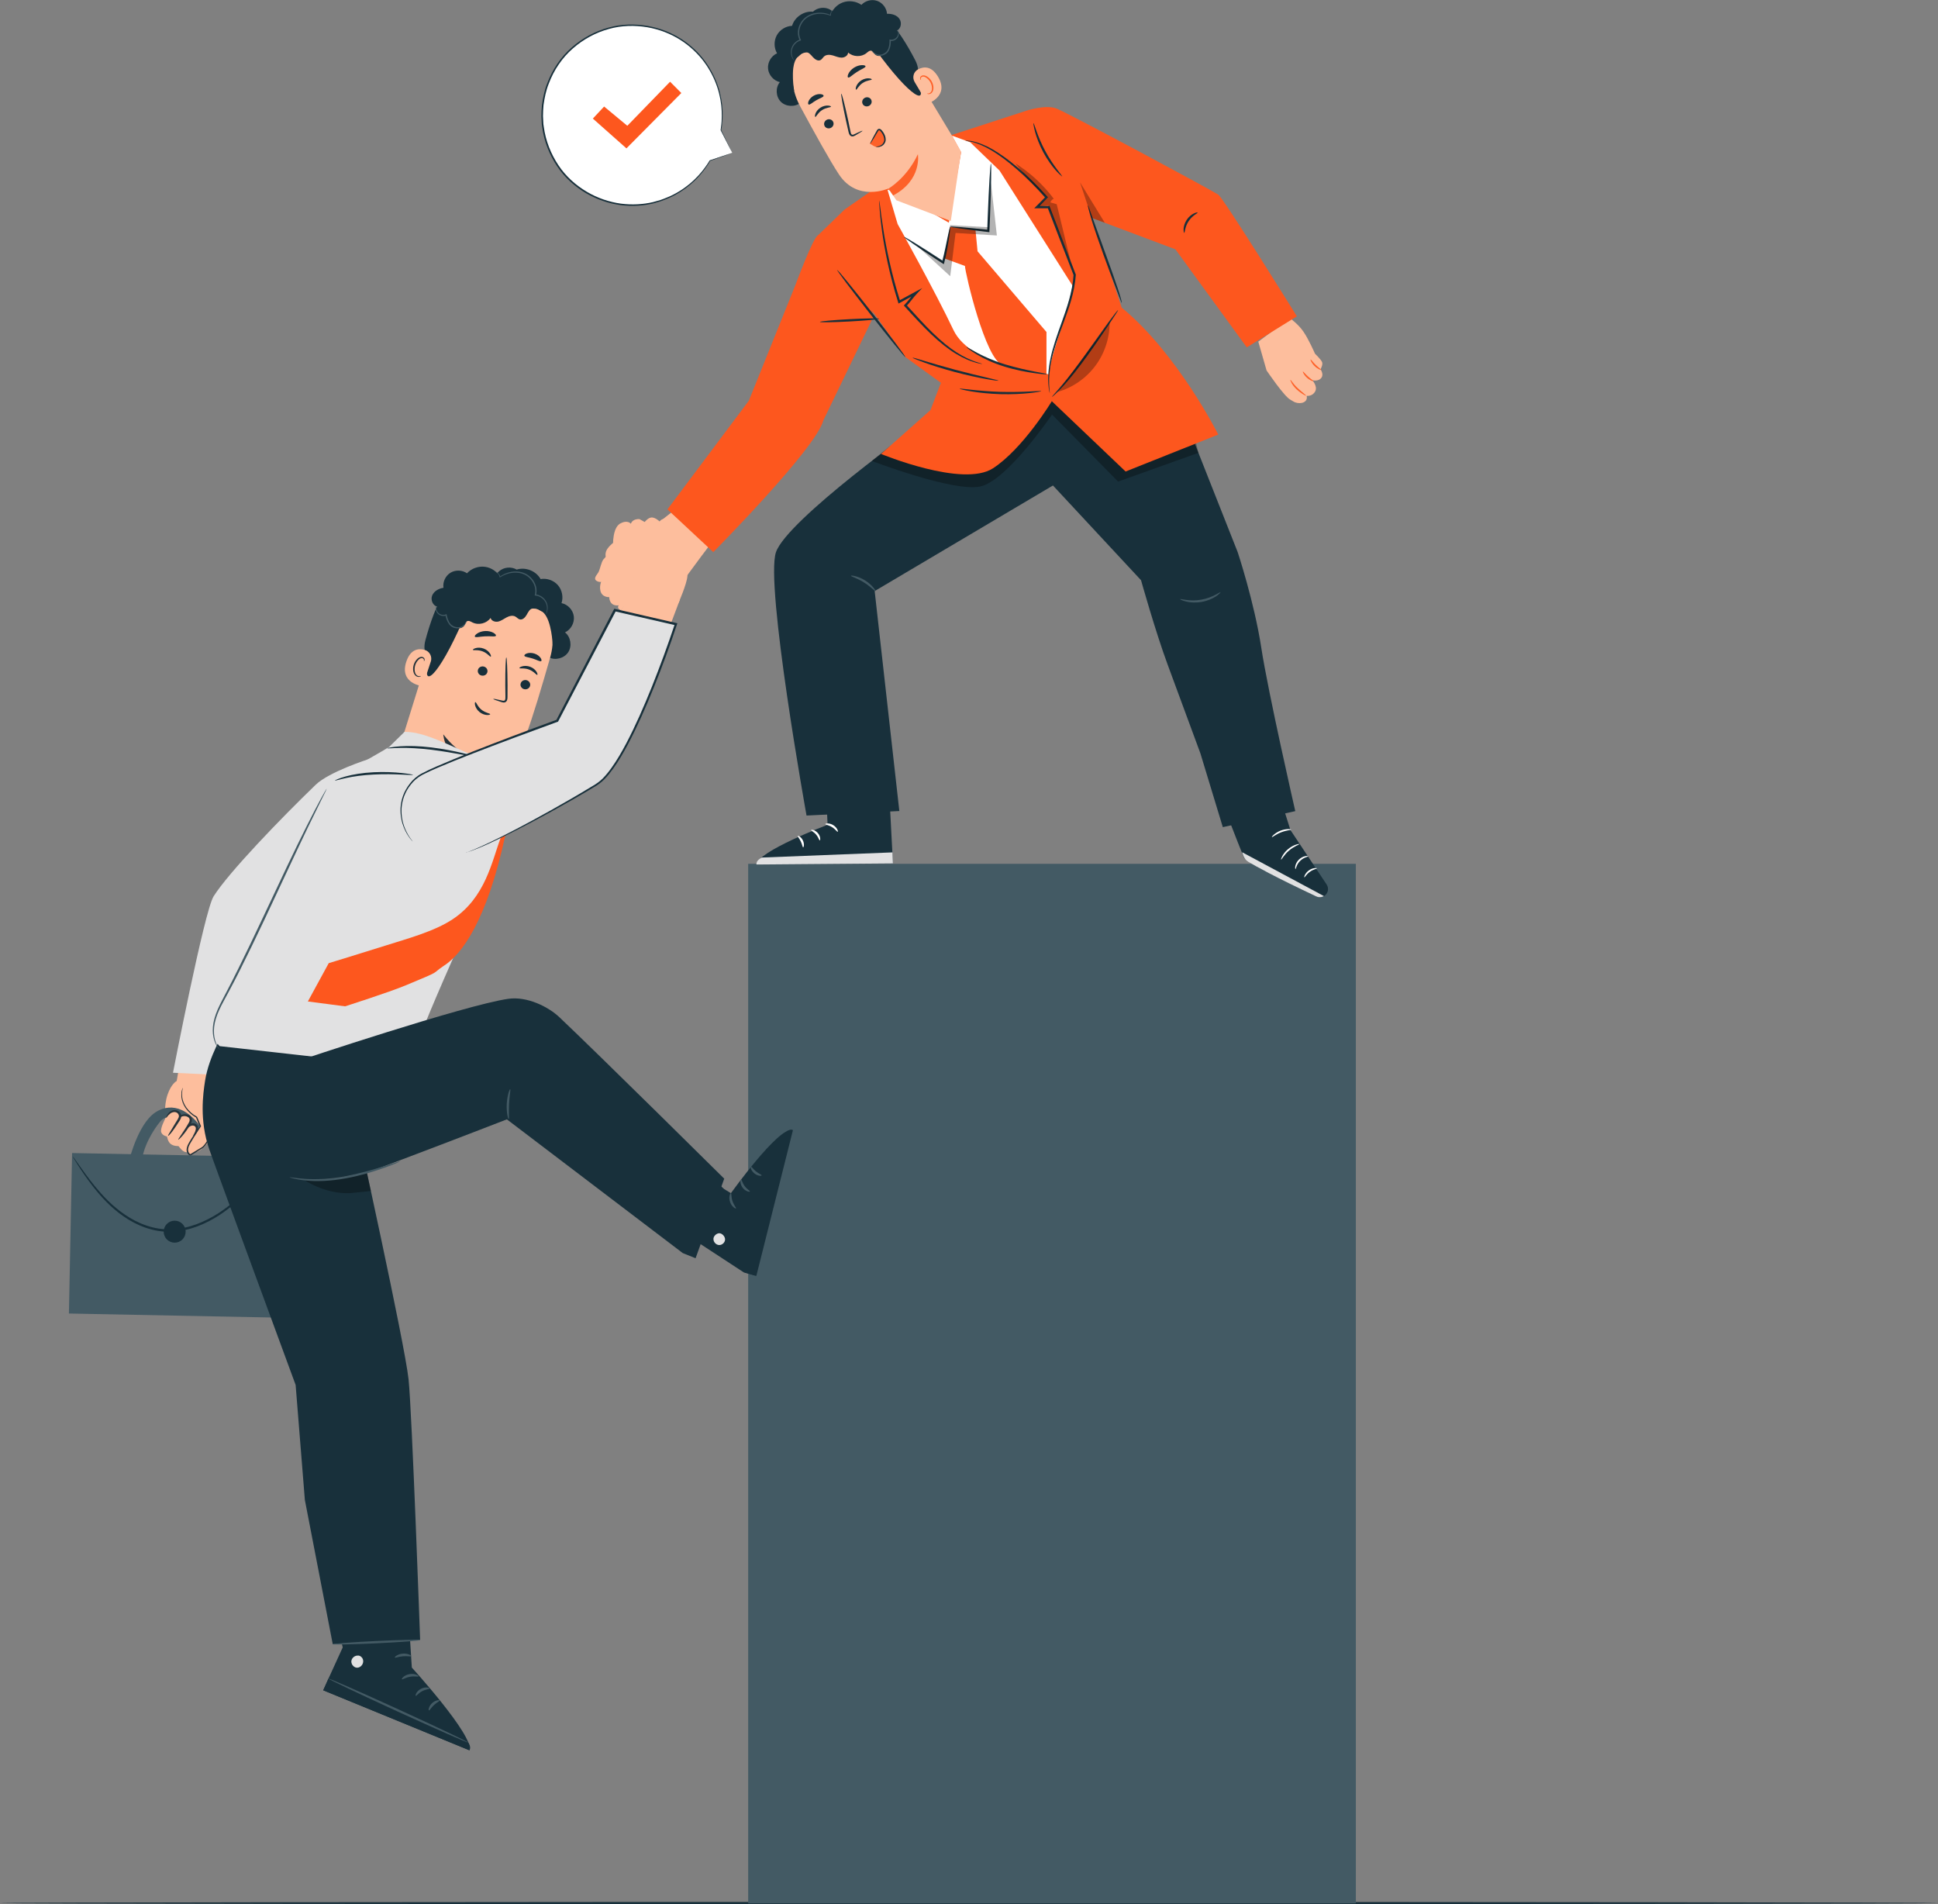 <?xml version="1.0" encoding="UTF-8"?>
<svg id="Ebene_1" data-name="Ebene 1" xmlns="http://www.w3.org/2000/svg" viewBox="0 0 439.15 431.47">
  <rect x="0" y="0" width="439.15" height="431.47" fill="#808080" stroke="none"/>
  <path d="M439.15,431.21c0,.14-98.31.26-219.56.26s-219.59-.12-219.59-.26,98.29-.26,219.59-.26,219.56.12,219.56.26Z" fill="#18303b"/>
  <g>
    <g>
      <path d="M165.93,34.62l-5.06,1.75c-2.04,3.5-5.15,6.44-9.17,8.27-9.47,4.33-20.9.66-26.1-8.35-6.02-10.42-1.8-23.77,9.23-28.8,9.36-4.27,20.64-.75,25.92,8.08,2.62,4.38,3.41,9.31,2.62,13.92h0s2.56,5.13,2.56,5.13Z" fill="#fff"/>
      <path d="M165.93,34.62s-.07-.12-.19-.34c-.12-.24-.29-.56-.51-.99-.45-.87-1.09-2.14-1.93-3.78h.13s0,0,0,0c-.02.04-.06.05-.1.04-.03-.01-.05-.05-.04-.08.4-2.48.51-5.93-.77-9.74-.63-1.9-1.61-3.85-2.98-5.71-1.38-1.85-3.18-3.58-5.36-4.97-2.18-1.38-4.75-2.41-7.53-2.88-2.78-.47-5.78-.43-8.7.4-2.92.8-5.74,2.3-8.14,4.41-2.42,2.1-4.31,4.89-5.47,8-.63,1.56-.95,3.22-1.18,4.85-.06.82-.13,1.64-.12,2.46l.06,1.22.03.61.09.6c.42,3.2,1.63,6.2,3.33,8.74,1.69,2.55,3.98,4.55,6.43,6,2.45,1.45,5.1,2.32,7.68,2.68,2.58.34,5.09.18,7.35-.35.56-.16,1.11-.32,1.65-.47.54-.17,1.04-.4,1.54-.59,1.01-.4,1.93-.9,2.78-1.42,3.43-2.11,5.55-4.82,6.83-6.95,0-.02.02-.03.04-.03,1.62-.54,2.88-.96,3.75-1.25.42-.14.75-.25.99-.32.22-.07.35-.11.35-.11,0,0-.1.04-.31.12-.23.08-.55.2-.96.35-.88.31-2.14.77-3.77,1.35l.04-.03c-1.25,2.17-3.37,4.92-6.83,7.08-.86.53-1.79,1.05-2.81,1.46-.51.2-1.02.43-1.56.61-.55.16-1.1.32-1.67.49-2.29.55-4.83.73-7.45.39-2.62-.35-5.31-1.23-7.81-2.69-2.49-1.47-4.82-3.49-6.55-6.09-1.73-2.58-2.97-5.63-3.4-8.89l-.09-.61-.03-.62c-.02-.41-.04-.83-.06-1.24,0-.83.06-1.67.12-2.5.24-1.66.56-3.34,1.2-4.94,1.19-3.17,3.11-6.01,5.58-8.15,2.44-2.15,5.32-3.67,8.29-4.48,2.97-.84,6.03-.87,8.85-.39,2.83.49,5.43,1.54,7.64,2.95,2.21,1.42,4.03,3.18,5.41,5.07,1.37,1.9,2.36,3.88,2.98,5.8,1.26,3.86,1.12,7.35.69,9.84l-.14-.04s0-.01,0-.01c.02-.04.06-.05.1-.04.02,0,.03.02.04.04.81,1.67,1.44,2.97,1.87,3.86.2.42.36.75.47.99.1.22.15.33.15.33Z" fill="#18303b"/>
    </g>
    <polygon points="134.34 26.87 136.89 24.14 142.15 28.5 151.84 18.52 154.39 21.08 141.95 33.62 134.34 26.87" fill="#fd571e"/>
  </g>
  <rect x="169.54" y="195.73" width="137.69" height="235.55" fill="#435a64"/>
  <g>
    <path d="M154.9,131.63c-.07-.25,8.02-10.9,8.02-10.9l-7.14-7.47-8.03,6.3,7.14,12.06Z" fill="#fdbe9d"/>
    <g>
      <path d="M285.13,77.41l1.87,6.52s4.01,5.94,5.42,6.65c.37.19.73.47,1.07.59,1.27.46,2.94.01,2.6-1.48,0,0,1.32.2,1.95-1.05.57-1.12-.67-2.48-.67-2.48,0,0,1.44.37,2.09-.61.54-.81-.23-1.87-.23-1.87,0,0,.65-1.11.32-1.71-.32-.61-1.58-1.84-1.58-1.84,0,0-1.39-3.2-2.61-4.98-1.15-1.69-3.05-3.06-3.05-3.06l-7.19,5.33Z" fill="#fdbe9d"/>
      <path d="M299.38,83.81c.05-.09-.59-.49-1.24-1.13-.65-.63-1.06-1.26-1.16-1.21-.09.04.2.79.9,1.47.69.68,1.45.95,1.49.87Z" fill="#fd6129"/>
      <path d="M297.62,86.36c.04-.1-.58-.46-1.22-1.05-.65-.58-1.07-1.17-1.16-1.11-.09.04.22.76.91,1.38.69.63,1.43.86,1.47.78Z" fill="#fd6129"/>
      <path d="M292.41,86.06c-.1.03.33,1.18,1.4,2.16,1.06.98,2.1,1.5,2.14,1.43.06-.09-.88-.75-1.89-1.7-1.03-.94-1.56-1.94-1.66-1.89Z" fill="#fd6129"/>
    </g>
    <g>
      <g>
        <g>
          <path d="M37.48,253.38c-.09.19-1.26,2.4-.94,3.2.32.8,1.32.93,1.32.93,0,0,.11,1.11.79,1.67.67.56,1.79.51,1.79.51l.54.64c.79.93,1.55.74,1.55.74,0,0,.96-.41,1.82-.14.86.27,2.66-1.83,3.6-2.8,1-1.03,2.22-2.26,1.57-4.29-.87-2.73-2-6.28-2-6.28l1.82-5.17-8.91.3-.39,2.25s-1.23.59-2.08,3.12c-.86,2.53-.48,5.31-.48,5.31Z" fill="#fdbe9d"/>
          <g>
            <path d="M47.01,247.75s2.54,5.9,2.51,6.09c-.02.19-2.51,5.38-3.7,6.17-1.19.79-2.75,1.67-2.75,1.67,0,0-1.34-.64-.19-2.6,1.14-1.96,2.48-3.92,2.48-3.92l-.85-2.04s-4.37-2.22-3.17-6.59" fill="#fdbe9d"/>
            <path d="M41.35,246.54s-.07.19-.15.55c-.06.18-.08.41-.09.68-.04.27,0,.58.01.93.09.69.35,1.53.91,2.35.56.81,1.37,1.59,2.44,2.2l-.06-.07c.27.65.55,1.33.84,2.04v-.13c-.61.91-1.24,1.88-1.88,2.92-.31.52-.66,1.03-.91,1.65-.11.31-.19.65-.17,1,.02.35.17.71.44.96.09.09.18.16.3.22l.07.04.07-.04c.51-.31,1.01-.61,1.5-.91.25-.15.49-.3.73-.45.24-.16.49-.26.72-.48.43-.41.73-.87,1.03-1.32.3-.45.56-.91.81-1.35.5-.9.94-1.76,1.33-2.58.09-.21.19-.41.28-.61l.07-.16s.02-.07.03-.1c0-.04-.01-.08-.02-.12-.04-.12-.07-.21-.11-.31-.16-.39-.31-.76-.46-1.12-.6-1.42-1.11-2.56-1.46-3.34-.17-.37-.31-.66-.42-.9-.1-.2-.15-.31-.16-.3,0,0,.03.12.11.33.1.24.22.55.36.92.34.84.8,1.98,1.37,3.38.14.36.29.73.44,1.12l.1.29v.02s.01,0,.01,0h0s-.03,0,.06.02c-.08,0-.06,0-.06,0h0s-.01.04-.01.04l-.06.14c-.09.2-.19.4-.28.6-.4.81-.85,1.67-1.35,2.55-.26.44-.52.89-.81,1.33-.29.44-.6.9-.98,1.25-.17.17-.45.3-.68.45-.24.15-.48.29-.73.44-.49.3-.99.6-1.49.9h.14c-.06-.04-.15-.1-.21-.17-.44-.41-.41-1.08-.2-1.63.22-.55.58-1.08.88-1.6.63-1.03,1.26-2.01,1.87-2.92l.04-.06-.03-.07c-.3-.71-.58-1.39-.86-2.03l-.02-.04-.04-.02c-1.02-.56-1.83-1.32-2.38-2.09-.55-.78-.82-1.57-.93-2.24-.16-1.36.15-2.13.09-2.14Z" fill="#253239"/>
          </g>
        </g>
        <rect x="15.97" y="261.77" width="51.48" height="36.37" transform="translate(5.53 -.77) rotate(1.13)" fill="#435a64"/>
        <path d="M61.85,262.34s-.1.18-.32.5c-.26.36-.59.82-1,1.39-.89,1.19-2.12,2.95-3.86,4.98-1.74,2.02-4.06,4.23-7.03,6.17-2.96,1.9-6.65,3.56-10.79,3.71-4.16.16-7.95-1.46-10.84-3.47-2.92-2.02-5.07-4.42-6.72-6.5-1.65-2.09-2.83-3.89-3.64-5.14-.37-.59-.67-1.07-.91-1.45-.2-.34-.3-.52-.28-.53.02,0,.14.15.37.47.26.36.59.83.99,1.39.86,1.21,2.08,2.97,3.76,5.02,1.68,2.03,3.83,4.38,6.71,6.33,2.84,1.95,6.53,3.5,10.55,3.34,4.01-.14,7.63-1.75,10.55-3.59,2.93-1.89,5.25-4.05,7.01-6.01,1.76-1.97,3.04-3.7,3.97-4.85.44-.54.8-.98,1.08-1.33.25-.3.39-.45.41-.44Z" fill="#18303b"/>
        <path d="M28.82,264.74c0-.26,1.85-8.69,5.59-12.07,2.06-1.86,6.43-3.52,10.95,2.49l-1.57,2.22s-4.75-6.53-7.47-3.27c-1.46,1.75-4.1,5.79-4.28,9.91l-3.22.72Z" fill="#435a64"/>
        <g>
          <path d="M43.73,257.46c.29-.3.53-.65.71-1.03.18-.38.29-.86.08-1.22-.18-.3-.55-.46-.9-.43-.35.02-.67.2-.93.43-.26.23-.47.52-.67.81" fill="#fdbe9d"/>
          <path d="M42.01,256.01c-.05-.04.05-.34.38-.78.17-.21.42-.46.79-.61.36-.15.89-.17,1.29.15.44.32.47.91.36,1.26-.1.38-.28.65-.44.87-.33.43-.62.61-.66.56-.05-.05.13-.31.35-.75.11-.22.23-.49.28-.78.06-.29,0-.58-.21-.74-.49-.37-1.16-.01-1.49.3-.36.33-.59.57-.65.53Z" fill="#253239"/>
        </g>
        <g>
          <path d="M40.17,253.63c.33-.48.88-.88,1.53-.95.64-.07,1.34.26,1.5.8.14.45-.11.93-.36,1.35-.71,1.19-1.53,2.33-2.45,3.42" fill="#fdbe9d"/>
          <path d="M40.39,258.25c-.13-.09,1.21-1.73,2.43-3.93.29-.54.17-1-.27-1.24-.42-.24-.89-.23-1.25-.12-.75.24-1.05.72-1.12.66-.05-.01.14-.61.99-1.01.41-.18,1.03-.26,1.61.04.28.14.58.41.68.8.1.39-.02.77-.17,1.08-1.29,2.32-2.8,3.79-2.9,3.7Z" fill="#253239"/>
        </g>
        <g>
          <path d="M37.65,253.28c.17-.44.56-.95.95-1.22.39-.27.9-.39,1.35-.25.45.14.83.56.85,1.03.02.41-.21.79-.43,1.13-.7,1.07-1.47,2.4-2.28,3.39" fill="#fdbe9d"/>
          <path d="M38.08,257.35c-.06-.05.24-.5.69-1.25.26-.44.53-.88.79-1.32.27-.5.71-1.06.92-1.58.21-.52-.16-1.03-.61-1.17-.46-.15-.95.03-1.26.26-.65.51-.88,1.03-.95,1-.06-.01.03-.61.72-1.28.35-.32.95-.61,1.63-.43.34.09.65.31.86.64.22.32.25.8.11,1.16-.13.37-.34.65-.51.91-.17.26-.33.51-.5.76-.32.49-.62.92-.89,1.27-.53.71-.94,1.09-.99,1.05Z" fill="#253239"/>
        </g>
        <path d="M42.07,279.08c0,1.38-1.11,2.49-2.49,2.49s-2.49-1.11-2.49-2.49,1.11-2.49,2.49-2.49,2.49,1.11,2.49,2.49Z" fill="#18303b"/>
      </g>
      <path d="M83.56,172s-8.96,2.85-12.03,5.82c-7.95,7.67-19.76,19.92-23.13,25.28-2.1,3.35-9.2,39.97-9.2,39.97l15.85.76,7.87-36.94,13.49-13.49,7.14-21.39Z" fill="#e1e1e2"/>
      <g>
        <path d="M154.3,260.62l9.79,8.8,1.54.94s10.66-14.92,13.86-14.32l-8.29,33.03-2.65-.76-17.78-11.63,3.53-16.06Z" fill="#18303b"/>
        <path d="M161.67,280.79c.01.68.62,1.31,1.31,1.32.68.01,1.32-.6,1.32-1.28,0-.68-.71-1.45-1.39-1.39-.68.06-1.39.82-1.22,1.49" fill="#e1e1e2"/>
        <path d="M171.39,289.1l-2.65-.76,8.94-31.39s1.01-1.31,2-.88l-8.29,33.03Z" fill="#18303b"/>
        <path d="M165.63,270.36c.16.05.03.87.35,1.79.3.93.89,1.52.79,1.65-.07.14-.97-.34-1.34-1.47-.38-1.12.06-2.05.2-1.98Z" fill="#435a64"/>
        <path d="M167.93,267.26c.17,0,.26.77.81,1.49.52.73,1.23,1.06,1.18,1.22-.01.16-.99.03-1.65-.87-.67-.9-.5-1.87-.34-1.83Z" fill="#435a64"/>
        <path d="M172.58,266.33c0,.16-.86.18-1.64-.46-.78-.63-.94-1.48-.79-1.51.16-.06.51.55,1.15,1.06.64.53,1.3.74,1.28.91Z" fill="#435a64"/>
        <path d="M161.67,269.67c.13.1-.28.79-.45,1.72-.19.92-.06,1.71-.22,1.76-.14.06-.56-.78-.35-1.87.2-1.09.91-1.72,1.01-1.61Z" fill="#18303b"/>
      </g>
      <g>
        <path d="M113.09,129.45c1.06-.96,2.76-1.12,3.99-.39,2.01-.64,4.4.31,5.42,2.15,1.43-.25,2.97.29,3.92,1.38.95,1.09,1.27,2.7.82,4.07,1.44.29,2.62,1.57,2.79,3.03.17,1.46-.67,2.98-2,3.6,1.3,1.03,1.63,3.08.74,4.48-.9,1.39-2.9,1.93-4.38,1.18l-12.1-15.59c-.6-1.3-.26-2.97.8-3.93Z" fill="#18303b"/>
        <g>
          <g>
            <path d="M124.68,148.94c2.06-7.19-1.76-14.75-8.76-17.38l-.7-.26c-7.67-2.38-13.97,2.81-16.13,10.54l-8.35,26.88h0l5.8,14.72,9.51-4.7,2.74-6.69s7.63,1.58,10.43-5.59c1.35-3.47,3.55-10.83,5.46-17.52Z" fill="#fdbe9d"/>
            <path d="M108.78,172.7s-4.63-1.45-8.33-6.3c0,0,.26,6.03,7.62,8.08l.72-1.77Z" fill="#253239"/>
            <path d="M120.09,155.47c-.18.55-.8.85-1.38.67-.58-.18-.9-.78-.71-1.33.18-.55.8-.85,1.38-.67.58.18.9.78.71,1.33Z" fill="#18303b"/>
            <path d="M121.75,152.92c-.18.09-.74-.78-1.85-1.2-1.1-.43-2.13-.16-2.2-.34-.04-.08.18-.28.64-.4.44-.13,1.13-.15,1.82.11.69.26,1.17.73,1.41,1.12.24.39.27.68.18.71Z" fill="#18303b"/>
            <path d="M110.41,152.38c-.18.55-.8.85-1.38.67-.58-.18-.9-.78-.71-1.33.18-.55.8-.85,1.38-.67.58.18.9.78.71,1.33Z" fill="#18303b"/>
            <path d="M111.21,148.79c-.18.09-.74-.78-1.85-1.2-1.1-.43-2.13-.16-2.2-.34-.04-.08.18-.28.64-.4.44-.13,1.13-.15,1.82.11.69.26,1.17.73,1.41,1.12.24.39.27.68.18.71Z" fill="#18303b"/>
            <path d="M107.72,159.09c.2-.03.46.98,1.38,1.72.91.75,1.97.82,1.98,1.02,0,.09-.26.2-.73.18-.46-.02-1.12-.21-1.7-.68-.57-.47-.88-1.07-.99-1.51-.11-.45-.04-.72.05-.73Z" fill="#18303b"/>
            <path d="M111.78,158.37c.02-.07.75.07,1.92.35.29.08.58.12.7-.05.14-.18.14-.53.13-.91,0-.78-.02-1.61-.03-2.47-.01-3.5.09-6.34.23-6.34.14,0,.26,2.84.28,6.35,0,.86,0,1.68-.01,2.47-.01.36.03.8-.27,1.17-.16.18-.42.26-.62.24-.2-.01-.36-.07-.51-.11-1.15-.36-1.84-.62-1.83-.68Z" fill="#18303b"/>
            <path d="M112.39,144.04c-.13.31-1.16.07-2.4.14-1.24.04-2.26.36-2.4.06-.06-.14.14-.43.56-.71.42-.28,1.08-.52,1.82-.55.74-.03,1.4.16,1.83.4.43.24.64.51.58.66Z" fill="#18303b"/>
            <path d="M122.64,149.79c-.27.2-.98-.29-1.92-.57-.93-.31-1.79-.32-1.9-.64-.04-.15.16-.38.57-.52.41-.15,1.04-.18,1.69.02.64.2,1.14.6,1.39.96.26.36.29.66.17.76Z" fill="#18303b"/>
            <path d="M125.23,146.01s-.21-5.23-1.99-7.1c-2.16-2.26-4.38.2-6.63-1.44-2.25-1.64-4.31-3.81-7.6-2.83-3.61,1.07-2.85,3.06-4.22,6.19-5.57,12.71-9.31,15.49-7.7,9.12.18-.7-1.48-1.93-.7-4.86,1.02-3.8,2.55-8.31,4.34-10.6,1.51-1.93,3.33-2.98,6.2-3.81,4.53-1.31,9.41.46,12.59,2.03,3.18,1.57,8.12,7.76,5.7,13.3Z" fill="#18303b"/>
            <path d="M97.62,149.93c.37-1.13-.26-2.37-1.41-2.68-1.39-.38-3.18-.17-4.13,2.64-1.69,4.99,3.67,5.66,3.72,5.52.04-.1,1.12-3.38,1.81-5.48Z" fill="#fdbe9d"/>
            <path d="M95.36,153.16s-.11.03-.28.05c-.17.02-.43-.02-.65-.21-.46-.37-.62-1.36-.34-2.27.14-.46.38-.86.67-1.16.28-.31.6-.49.88-.45.28.03.42.25.43.41.02.16-.05.25-.02.27,0,.02.14-.05.17-.27.01-.11,0-.24-.09-.38-.09-.14-.25-.25-.44-.29-.39-.1-.86.13-1.17.47-.33.33-.61.77-.77,1.29-.31,1.02-.11,2.13.54,2.58.32.21.65.2.84.14.2-.07.26-.17.25-.19Z" fill="#253239"/>
          </g>
          <path d="M101.3,140.41c.48.68.98,1.38,1.73,1.75.74.37,1.79.25,2.21-.46.19-.32.25-.75.58-.93.39-.22.85.07,1.24.27,1.38.69,3.22.23,4.11-1.03.16.68,1.02.98,1.71.83.69-.15,1.26-.6,1.88-.93.62-.33,1.39-.55,2.01-.21.35.19.6.53.98.64.67.19,1.27-.45,1.61-1.06.34-.61.7-1.33,1.38-1.47.63-.13,1.22.3,1.78.61.56.31,1.38.46,1.76-.07.19-.28.18-.65.11-.98-.31-1.5-1.79-2.66-3.32-2.62.13-1.81-.92-3.65-2.54-4.46-1.62-.81-3.72-.55-5.09.64-.69-1.34-2.05-2.3-3.54-2.5-1.49-.2-3.06.36-4.08,1.47-1.08-.77-2.62-.81-3.75-.12-1.13.7-1.78,2.09-1.58,3.4-1.08.17-2.17.77-2.57,1.78-.4,1.01.21,2.4,1.3,2.5-.7.65-.78,1.85-.17,2.58.6.73,1.8.88,2.56.32" fill="#18303b"/>
        </g>
        <path d="M98.86,137.32s-.25.38-.05,1.06c.1.33.34.72.77.96.42.24,1,.34,1.56.12l-.2-.11c.08.52.24,1.07.52,1.6.18.34.4.65.69.9.28.25.64.4.96.46.65.17,1.32.03,1.73-.28.41-.3.64-.65.78-.88.14-.23.2-.37.19-.38-.02-.01-.11.11-.28.32-.17.2-.42.52-.81.77-.73.53-2.39.32-2.99-1.04-.26-.49-.42-1.02-.51-1.5l-.03-.18-.16.07c-.46.19-.96.13-1.33-.07-.37-.19-.6-.52-.72-.81-.23-.6-.07-1-.12-1Z" fill="#435a64"/>
        <path d="M112.4,129.55s.12.08.3.26c.18.17.43.48.52.94l.02.12.1-.07c.69-.45,1.76-.95,3.11-1.04.67-.04,1.4.04,2.1.3.7.26,1.36.74,1.86,1.38.39.5.66,1.07.8,1.64.13.58.12,1.16-.02,1.69l-.04.16.16.02c.82.07,1.52.5,1.96,1.02.45.52.63,1.13.67,1.62.07,1.02-.29,1.56-.24,1.58.01,0,.1-.12.21-.38.1-.26.22-.67.2-1.21-.02-.52-.19-1.18-.66-1.76-.46-.57-1.21-1.05-2.11-1.15l.12.18c.16-.57.17-1.21.04-1.83-.15-.62-.44-1.23-.85-1.76-.53-.68-1.25-1.2-2-1.47-.75-.28-1.52-.34-2.22-.29-1.4.12-2.49.67-3.18,1.16l.13.05c-.13-.5-.42-.81-.62-.97-.21-.16-.35-.2-.36-.19Z" fill="#435a64"/>
      </g>
      <g>
        <g>
          <path d="M92.18,360.04h0l1.14,17.81s14.15,15.5,13.05,18.74l-33.13-13.59,1.19-2.65,3.23-7.07-2.99-12.81,17.5-.43Z" fill="#18303b"/>
          <path d="M81.2,375.14c-.71-.09-1.45.45-1.57,1.16-.16.95.88,1.99,1.91,1.41.86-.48,1.05-1.7.28-2.32-.22-.18-.49-.29-.76-.26" fill="#e1e1e2"/>
          <path d="M73.24,383l1.19-2.65,31.32,14.02s1.21,1.25.62,2.22l-33.13-13.59Z" fill="#18303b"/>
          <path d="M94.83,379.84c-.07.16-.91-.1-1.92.09-1.01.17-1.71.7-1.84.57-.14-.09.5-.96,1.73-1.17,1.22-.22,2.12.37,2.03.5Z" fill="#435a64"/>
          <path d="M97.32,382.59c-.03.17-.84.16-1.67.62-.84.43-1.29,1.12-1.44,1.04-.16-.04.11-1.03,1.16-1.58,1.04-.56,2.02-.24,1.96-.08Z" fill="#435a64"/>
          <path d="M97.19,387.55c-.16-.03-.05-.93.72-1.64.77-.72,1.68-.76,1.69-.59.04.17-.65.44-1.28,1.04-.64.58-.97,1.25-1.14,1.2Z" fill="#435a64"/>
          <path d="M93.17,375.26c-.07.16-.88-.06-1.86.03-.99.07-1.75.42-1.84.28-.1-.12.63-.79,1.79-.88,1.16-.1,2,.43,1.91.57Z" fill="#435a64"/>
        </g>
        <path d="M50.71,233.96s-3.36,5.31-4.24,10.92c-.47,3.04-1.3,8.96.92,15.46,1.32,3.85,19.6,53.47,19.6,53.47l2.09,26.05,6.32,32.69,19.8-.97s-1.83-51.48-2.62-59.03c-.86-8.15-11.94-58.3-11.94-58.3l7.23-18.05-33.63-11.22-3.53,8.99Z" fill="#18303b"/>
        <path d="M106.13,394.85c-.06.13-7.2-3.01-15.96-7.01-8.75-4.01-15.8-7.36-15.74-7.49.06-.13,7.2,3.01,15.96,7.02,8.75,4,15.8,7.36,15.74,7.49Z" fill="#435a64"/>
        <path d="M95.2,371.62c0,.14-4.42.47-9.89.73-5.47.26-9.9.35-9.91.21,0-.14,4.42-.47,9.89-.73,5.47-.26,9.9-.35,9.91-.21Z" fill="#435a64"/>
      </g>
      <g>
        <path d="M110.13,174.47l-1.12-2.53c-7.42-3.09-12.83-6.18-17.35-6.11l-3.49,3.42c-4.05,2.54-11.98,6.44-14.12,9.43l-9.8,18.94-13.53,31.75c-1.25,1.94-3.92,4.81-.95,7.67l27.01,3.03,9.6.16c1.96-.26,7.11,1.19,7.72-1.98,1.09-5.62,18.88-43.39,20.15-48.33l-.56-8.13-3.55-7.31Z" fill="#e1e1e2"/>
        <path d="M113.47,189.79c-2.01,5.33-3.43,13.57-10.93,18.52-4.15,2.74-10.24,4.38-14.98,5.88-5.61,1.78-13.07,4.05-13.07,4.05l-4.73,8.68,8.43,1.1s9.92-3.16,13.83-4.79c8.42-3.5,5.53-2.36,8.44-4.32,4.17-2.6,9.86-10.26,14.04-29.63" fill="#fd571e"/>
        <path d="M93.59,175.57c0,.08-1.01.02-2.62-.06-1.61-.07-3.84-.14-6.3-.01-2.45.11-4.66.44-6.23.78-1.57.34-2.52.66-2.55.57-.01-.03.21-.14.64-.32.42-.18,1.05-.38,1.83-.61,1.57-.44,3.81-.82,6.29-.94,2.48-.13,4.73,0,6.35.17,1.62.17,2.6.36,2.6.42Z" fill="#18303b"/>
        <path d="M107.59,171.44c-.02.07-1.12-.12-2.9-.45-1.78-.33-4.24-.77-6.97-1.11-2.73-.33-5.22-.45-7.02-.41-1.8.03-2.91.16-2.93.07,0-.04.27-.1.77-.19.5-.1,1.23-.18,2.14-.25,1.82-.13,4.35-.08,7.1.26,2.76.34,5.22.85,6.98,1.26,1.77.42,2.84.74,2.83.81Z" fill="#18303b"/>
        <path d="M74.04,178.69s-.08.22-.26.61c-.22.44-.5,1.01-.85,1.71-.76,1.54-1.8,3.68-3.08,6.29-2.57,5.33-6,12.75-9.85,20.92-1.93,4.08-3.8,7.96-5.56,11.46-.88,1.75-1.73,3.4-2.56,4.94-.81,1.54-1.63,2.94-2.23,4.28-.6,1.33-.99,2.61-1.12,3.76-.13,1.15-.02,2.16.19,2.95.43,1.59,1.15,2.25,1.09,2.28,0,0-.19-.14-.44-.5-.25-.36-.6-.92-.84-1.73-.25-.8-.39-1.84-.28-3.03.1-1.19.48-2.51,1.07-3.88.59-1.37,1.39-2.79,2.18-4.33.81-1.54,1.64-3.2,2.51-4.95,1.74-3.5,3.59-7.38,5.52-11.47,3.84-8.17,7.32-15.57,9.99-20.86,1.33-2.65,2.44-4.77,3.23-6.22.38-.68.69-1.24.93-1.66.22-.38.34-.57.36-.56Z" fill="#435a64"/>
      </g>
      <g>
        <path d="M66.46,271.43c1.4.44,48.4-17.8,48.4-17.8l39.85,30.3,2.91,1.17,6.49-18.03s-27.9-27.63-37.35-36.58c-2.5-2.37-7.33-4.79-11.6-4.17-9.91,1.43-47.55,14.04-47.55,14.04l-1.15,31.08Z" fill="#18303b"/>
        <path d="M68.76,267.25s4.77,3.36,10.57,3.1l4.72-.49-.92-4.25s-11.23,2.14-14.37,1.63Z" opacity=".3"/>
        <path d="M90.72,263.11s-.31.19-.91.45c-.6.26-1.48.6-2.58,1-2.19.78-5.28,1.77-8.79,2.42-3.51.66-6.78.76-9.11.51-.58-.04-1.11-.13-1.57-.21-.46-.07-.85-.15-1.17-.23-.64-.16-.98-.26-.97-.29.02-.09,1.43.23,3.74.37,2.31.15,5.51,0,8.99-.65,3.47-.64,6.55-1.57,8.77-2.26,2.21-.7,3.58-1.17,3.61-1.09Z" fill="#435a64"/>
        <path d="M115.61,246.8c.15.04-.17,1.53-.26,3.39-.1,1.86.07,3.37-.08,3.4-.13.03-.54-1.5-.44-3.43.09-1.93.65-3.41.78-3.36Z" fill="#435a64"/>
      </g>
      <g>
        <g>
          <polygon points="142.78 135.08 136.52 144.75 148.83 149.77 154.03 135.96 146.33 133.12 142.78 135.08" fill="#fdbe9d"/>
          <path d="M137.51,126.84s-.5-.79-.21-1.8,1.62-2.02,1.62-2.02c0,0,.5,3.03.41,3.08s-1.82.74-1.82.74Z" fill="#fdbe9d"/>
          <path d="M143.14,137.06l-4.49-7.33.27-6.01s-.23-4.49,1.92-5.24c0,0,1.3-.69,2.12.2,0,0,.24-1.13,1.94-1.06l1.19.66s.79-1.04,1.62-1.03,1.78.92,1.78.92c0,0,.43-.88,1.73-.5s2.68,2.79,3.04,3.62c.36.83,1.63,7.59,1.5,9.31-.13,1.72-2.01,6.02-2.01,6.02l-10.62.44Z" fill="#fdbe9d"/>
          <path d="M139.31,124.19s-2.15,2.01-2.6,2.59c-.45.59-.73,2.12-1.06,2.79s-1.3,1.47-.49,2.03c.81.56,1.89.17,2.48-.45s2.52-4.7,2.52-4.7l-.85-2.27Z" fill="#fdbe9d"/>
          <path d="M136.57,131.11s-.88,1.26-.51,2.78c.37,1.52,1.99,1.41,1.99,1.41,0,0-.03,2.14,2.16,1.86,0,0-.6.66.51,1.11l3.16-4.06s.44-.37.42-1.67c0-.88-.42-2.29-1.61-1.93,0,0-.16-1.53-1.24-1.89s-1.39.4-1.39.4c0,0-.26-.57-1.12-.49-.86.08-2.37,2.48-2.37,2.48Z" fill="#fdbe9d"/>
        </g>
        <g>
          <path d="M93.5,190.68c-3.17-3.62-3.82-9.41-.1-13.5.59-.64,1.28-1.22,2.1-1.67,5.24-2.91,30.77-12.18,30.77-12.18l13.07-25.06,13.82,3.17s-10.28,31.64-17.93,36.33c-8.78,5.38-24.02,13.68-29.57,15.42" fill="#e1e1e2"/>
          <path d="M105.66,193.19s.11-.06.35-.15c.23-.09.58-.21,1.03-.4.89-.37,2.21-.93,3.87-1.73,3.33-1.59,8.1-4.05,13.92-7.31,2.91-1.63,6.09-3.45,9.45-5.5.87-.5,1.65-1.05,2.36-1.77.7-.72,1.34-1.52,1.95-2.38,1.22-1.7,2.3-3.58,3.34-5.55,2.07-3.94,3.95-8.25,5.78-12.78,1.81-4.54,3.57-9.31,5.22-14.27l.19.33c-2.91-.67-6-1.38-9.12-2.09-1.58-.36-3.14-.72-4.7-1.08l.29-.13c-4.63,8.87-9.04,17.31-13.09,25.05l-.04.08-.09.03c-6.99,2.54-13.44,4.95-19.16,7.17-2.86,1.11-5.53,2.18-7.99,3.23-1.23.52-2.4,1.05-3.48,1.61-1.07.56-1.96,1.33-2.63,2.2-1.41,1.71-2,3.69-2.12,5.4-.09,1.73.25,3.19.67,4.31.89,2.24,1.91,3.15,1.84,3.19,0,0-.06-.05-.17-.18-.1-.12-.26-.3-.46-.55-.37-.51-.9-1.28-1.36-2.42-.45-1.12-.82-2.62-.75-4.38.05-.88.22-1.82.55-2.77.34-.95.87-1.9,1.56-2.79.68-.9,1.6-1.72,2.7-2.3,1.09-.58,2.26-1.12,3.49-1.65,2.45-1.07,5.13-2.16,7.98-3.29,5.71-2.25,12.15-4.69,19.14-7.25l-.13.11c4.03-7.75,8.43-16.2,13.05-25.07l.09-.18.2.05c1.55.36,3.12.72,4.7,1.08,3.12.72,6.21,1.43,9.12,2.1l.28.06-.09.27c-1.65,4.97-3.42,9.75-5.25,14.29-1.83,4.54-3.74,8.86-5.83,12.81-1.05,1.98-2.15,3.87-3.39,5.59-.62.86-1.28,1.68-2,2.42-.73.74-1.6,1.34-2.45,1.82-3.38,2.04-6.57,3.84-9.5,5.45-5.85,3.22-10.64,5.64-14,7.18-1.68.78-3.01,1.31-3.92,1.65-.45.17-.81.27-1.05.35-.24.07-.36.11-.36.1Z" fill="#18303b"/>
        </g>
      </g>
    </g>
    <g>
      <g>
        <path d="M210.11,95.24c-2.22,1.32-31.74,22.61-34.27,29.86s6.92,59.69,6.92,59.69l21.03-1.02-5.59-49.84,42.01-24.88,2.83-25.98-32.94,12.18Z" fill="#18303b"/>
        <path d="M234.96,106.09l23.6,25.38s3.23,11.55,6.02,19.1c2.82,7.66,7.43,20.13,7.43,20.13l5.08,16.72,16.42-3.63s-6.13-26.75-7.71-37.06-5.34-21.62-5.34-21.62l-13.05-33.02-14.22-18.57-18.22,32.58Z" fill="#18303b"/>
        <path d="M197.55,104.44s18.43,7.07,24.54,5.8,16.3-16.31,16.3-16.31l14.97,15.19,18.21-6.52-1.46-5.86s-26.06-6.73-26.11-6.81c-.05-.08-9.44,0-9.44,0l-15.78,10.89-17.08.22-4.15,3.39Z" opacity=".3"/>
        <g>
          <path d="M286.98,170.89l5.43,17.18,8.21,12.35c.59.89.31,2.1-.62,2.63h0c-.52.3-1.15.33-1.69.07-3.45-1.61-15.86-7.53-16.46-8.86-.63-1.39-6.93-17.74-6.93-17.74l12.06-5.63Z" fill="#18303b"/>
          <path d="M300,203.04l-18.54-9.94.25.72c.21.62.64,1.15,1.21,1.49,1.52.9,5.76,3.3,15.35,7.81.56.26,1.21.23,1.74-.09h0Z" fill="#e1e1e2"/>
          <path d="M293.56,196.92c.11.01.19-1.01,1.04-1.84.83-.85,1.85-.93,1.83-1.05,0-.05-.26-.11-.68-.03-.42.08-.97.33-1.44.79-.46.46-.71,1.02-.79,1.44-.08.42-.02.68.03.68Z" fill="#fff"/>
          <path d="M295.56,198.79c.11.05.46-.7,1.26-1.25.78-.57,1.6-.67,1.59-.78.02-.1-.92-.19-1.82.46-.9.64-1.13,1.56-1.03,1.57Z" fill="#fff"/>
          <path d="M290.3,194.77c.11.05.65-1.09,1.81-2.06,1.15-.99,2.36-1.34,2.33-1.45,0-.1-1.35.1-2.58,1.15-1.24,1.04-1.66,2.34-1.56,2.36Z" fill="#fff"/>
          <path d="M288.21,189.68c.08.09.89-.63,2.1-1.09,1.2-.48,2.28-.5,2.28-.62.02-.1-1.13-.26-2.43.25-1.3.5-2.04,1.4-1.95,1.46Z" fill="#fff"/>
        </g>
        <path d="M192.83,130.46c.01-.13,1.58.04,3.19,1.05,1.62,1,2.46,2.34,2.35,2.41-.12.1-1.09-1.02-2.62-1.96-1.52-.96-2.95-1.34-2.92-1.49Z" fill="#435a64"/>
        <path d="M276.61,134.17s-.33.47-1.08.96c-.75.5-1.91,1.03-3.27,1.26-1.36.23-2.63.12-3.5-.09-.88-.21-1.37-.49-1.35-.54.04-.16,2.15.6,4.76.12,2.62-.43,4.35-1.85,4.44-1.71Z" fill="#435a64"/>
        <g>
          <path d="M186.83,170.96l.7,15.92s-15.95,6.06-16.1,9.01l30.91-.25-1.19-22.71-14.32-1.97Z" fill="#18303b"/>
          <path d="M202.34,195.64l-.11-2.5-29.6,1.17s-1.37.61-1.21,1.58l30.91-.25Z" fill="#e1e1e2"/>
          <path d="M187.03,186.73c0,.15.76.21,1.51.69.76.46,1.15,1.11,1.29,1.05.14-.03-.09-.93-1.01-1.5-.91-.57-1.82-.39-1.79-.25Z" fill="#fff"/>
          <path d="M183.8,188.09c-.03.15.62.4,1.14,1.03.54.62.67,1.31.82,1.3.14.02.24-.86-.42-1.64-.65-.78-1.54-.84-1.54-.69Z" fill="#fff"/>
          <path d="M181.99,191.99c.14.03.34-.72-.05-1.55-.39-.83-1.1-1.15-1.17-1.02-.08.12.38.56.69,1.25.33.67.38,1.31.53,1.32Z" fill="#fff"/>
        </g>
      </g>
      <g>
        <path d="M185.35,53.34l19.81,27.57,8.05,5.83-2.36,6.18-11.2,9.94s18.54,7.69,25.36,3.25c6.82-4.43,13.33-15.2,13.33-15.2l16.72,15.93,21-8.37s-9.18-18.32-21.89-28.77l-7.64-23.18-13.94-21.44-17.02,5.54-24.18,16.85-6.04,5.85Z" fill="#fd571e"/>
        <path d="M201.13,43c1.14,0,13.88,7.46,13.88,7.46l2.77-15.96-2.07-3.77,4.13,1.5,6.65,6.41,16.55,26.1c-1.19,6.64-5.26,16.51-5.37,20.06,0,0-17.59-1.5-21.63-10.05-4.04-8.55-12.64-23.99-12.64-23.99l-2.29-7.76Z" fill="#fff"/>
        <path d="M218.66,60.26c0,1.43,4.65,21.36,8.54,22.44,3.88,1.08,9.93,2.11,9.93,2.11v-9.58l-15.62-18.29-.47-4.89-5.73-.66-1.41,7.13,4.75,1.74Z" fill="#fd571e"/>
        <path d="M190.27,49.64s-3.85,3.38-4.92,3.7c-1.07.32-5.17,11.4-5.17,11.4l-10.49,26.05-18.45,24.63,10.39,9.68s23.28-23.48,24.92-29.8l11.45-23.71-7.72-21.95Z" fill="#fd571e"/>
        <path d="M238.38,89.94c-.06-.06.91-1.05,2.34-2.77,1.44-1.71,3.31-4.17,5.3-6.94,1.95-2.72,3.7-5.18,5.09-7.12.66-.9,1.21-1.63,1.6-2.12.39-.49.62-.75.65-.73.06.04-.71,1.2-1.95,3.06-1.25,1.86-2.97,4.43-4.97,7.21-2,2.78-3.93,5.21-5.45,6.87-.75.84-1.4,1.48-1.86,1.91-.46.43-.73.65-.76.62Z" fill="#18303b"/>
        <path d="M226.27,86.25c-.01.07-1.14-.06-2.94-.39-1.8-.32-4.27-.85-6.97-1.57-2.7-.72-5.11-1.49-6.83-2.11-1.72-.62-2.76-1.06-2.74-1.13.03-.07,1.11.25,2.85.78,1.75.53,4.16,1.24,6.85,1.96,2.69.72,5.14,1.3,6.91,1.72,1.78.42,2.88.67,2.86.75Z" fill="#18303b"/>
        <path d="M189.69,61.15s.27.23.69.71c.42.48,1,1.19,1.72,2.07,1.44,1.76,3.39,4.21,5.53,6.94,2.14,2.73,4.05,5.22,5.41,7.04.68.91,1.22,1.65,1.59,2.17.37.52.55.82.53.84-.03.02-.27-.23-.69-.72-.42-.48-1-1.19-1.72-2.07-1.44-1.76-3.39-4.21-5.53-6.94-2.13-2.73-4.04-5.22-5.41-7.03-.68-.91-1.23-1.65-1.59-2.17-.37-.52-.56-.82-.53-.84Z" fill="#18303b"/>
        <path d="M224.54,37.07c.07,0,.09,1.35.05,3.51-.04,2.17-.12,5.16-.25,8.47-.05,1.15-.09,2.25-.14,3.29v.27s-.25-.03-.25-.03c-2.51-.29-4.67-.56-6.21-.78-1.53-.21-2.44-.37-2.43-.43,0-.06.92-.01,2.46.11,1.53.13,3.69.33,6.17.59l-.24.24c.04-1.04.08-2.14.12-3.29.13-3.3.27-6.3.4-8.46.13-2.16.25-3.5.32-3.5Z" fill="#18303b"/>
        <path d="M204.83,53.67c.04-.06.96.46,2.41,1.35,1.45.89,3.44,2.15,5.62,3.57.34.22.67.44.99.65l-.39.14c.6-2.2.96-4.25,1.28-5.69.3-1.45.51-2.32.57-2.31.06.01-.02.91-.23,2.37-.23,1.47-.52,3.49-1.12,5.78l-.09.33-.3-.19c-.32-.21-.65-.42-.99-.64-2.18-1.42-4.14-2.73-5.54-3.7-1.4-.97-2.25-1.6-2.21-1.66Z" fill="#18303b"/>
        <path d="M232.52,25.1s4.61-1.55,7.05-.44c4.71,2.14,35.22,18.56,36.48,19.44s17.82,27.58,17.82,27.58l-11.35,7.03-16.18-22.22-29.5-11.08s-4.47-5.76-5.18-10.61c-.72-4.85.86-9.69.86-9.69Z" fill="#fd571e"/>
        <path d="M246.53,46.54c.07-.02.48,1.22,1.19,3.21.77,2.12,1.73,4.8,2.8,7.76,2.21,6.05,3.89,11.03,3.64,11.1-.04,0-.13-.3-.35-.85-.25-.66-.55-1.44-.89-2.33-.76-1.97-1.79-4.7-2.89-7.74-1.1-3.03-2.04-5.8-2.66-7.82-.31-1.01-.54-1.84-.68-2.41-.14-.58-.2-.9-.16-.91Z" fill="#18303b"/>
        <path d="M240.68,39.99s-.64-.46-1.48-1.42c-.83-.95-1.88-2.37-2.79-4.07-.91-1.71-1.52-3.36-1.85-4.58-.33-1.22-.43-2-.37-2.01.16-.04.86,3,2.68,6.34,1.79,3.36,3.93,5.63,3.81,5.73Z" fill="#18303b"/>
        <path d="M235.95,88.62c0,.07-1.02.27-2.69.45-1.68.18-4.01.31-6.58.24-2.58-.08-4.9-.34-6.56-.62-1.66-.28-2.67-.54-2.66-.61.01-.08,1.04.06,2.71.24,1.67.18,3.97.39,6.52.47,2.55.07,4.87,0,6.54-.08,1.67-.09,2.71-.16,2.72-.08Z" fill="#18303b"/>
        <path d="M218.78,31.84s.15,0,.43.02c.28.04.71.03,1.25.16,1.07.25,2.61.77,4.38,1.78,3.53,2.02,7.98,5.72,12.48,10.76l.15.16-.16.16c-.68.69-1.41,1.44-2.16,2.21l-.18-.42c.84,0,1.74,0,2.66,0h.17s.06.16.06.16c.9,2.32,1.83,4.75,2.79,7.24,1.08,2.81,2.13,5.54,3.11,8.11l.02.05v.05c-.28,4.04-1.6,7.6-2.74,10.73-1.17,3.13-2.17,5.92-2.7,8.31-.55,2.39-.66,4.36-.61,5.71.05,1.35.19,2.07.15,2.08-.01,0-.06-.18-.13-.52-.07-.35-.15-.87-.19-1.54-.1-1.35-.04-3.35.47-5.78.49-2.43,1.46-5.26,2.6-8.39,1.11-3.14,2.39-6.67,2.64-10.61l.02.11c-.99-2.57-2.04-5.3-3.13-8.11-.96-2.49-1.89-4.92-2.78-7.24l.24.16c-.92,0-1.82,0-2.66,0h-.6s.42-.42.42-.42c.75-.76,1.49-1.5,2.17-2.2v.33c-4.44-5.02-8.83-8.76-12.27-10.82-1.73-1.03-3.22-1.59-4.26-1.88-1.06-.23-1.65-.28-1.64-.33Z" fill="#18303b"/>
        <path d="M199.25,72.22c0,.14-3,.42-6.72.62-3.72.2-6.74.24-6.75.1,0-.14,3-.42,6.72-.62,3.72-.2,6.74-.24,6.75-.1Z" fill="#18303b"/>
        <path d="M222.51,82.46s-.15,0-.43-.06c-.28-.07-.7-.12-1.22-.31-1.06-.29-2.55-.91-4.26-1.94-1.72-1.03-3.6-2.53-5.55-4.37-1.94-1.85-3.96-4.04-6.08-6.38l-.16-.18.17-.17c.83-.87,1.55-1.95,2.48-2.93l.31.41c-.26.14-.54.29-.82.44-1.05.57-2.09,1.13-3.07,1.66l-.28.15-.09-.3c-1.99-6.34-3.11-12.14-3.67-16.31-.28-2.09-.45-3.77-.53-4.94-.05-.58-.07-1.03-.08-1.34-.01-.31,0-.47,0-.47s.05.16.09.46c.05.36.1.79.17,1.33.14,1.15.36,2.83.69,4.9.65,4.15,1.82,9.9,3.82,16.21l-.37-.15c.98-.53,2.02-1.09,3.07-1.67.28-.15.56-.3.82-.44l1.46-.79-1.14,1.2c-.89.93-1.61,2.02-2.48,2.93v-.35c2.12,2.34,4.11,4.54,6.02,6.4,1.91,1.85,3.75,3.36,5.41,4.41,3.34,2.14,5.79,2.47,5.74,2.59Z" fill="#18303b"/>
        <path d="M237.27,84.8c0,.07-1.1,0-2.85-.25-1.75-.25-4.17-.67-6.76-1.47-2.6-.79-4.83-1.86-6.35-2.78-1.52-.92-2.37-1.62-2.33-1.67.05-.07.96.53,2.51,1.35,1.55.83,3.76,1.82,6.32,2.6,5.13,1.54,9.49,2.02,9.46,2.22Z" fill="#18303b"/>
        <g opacity=".3">
          <path d="M239.67,88.8c3.38-.97,6.42-3.07,8.52-5.89,2.11-2.81,3.27-6.32,3.25-9.83"/>
        </g>
        <g opacity=".3">
          <path d="M227.62,35.6c4.36,2.25,8.21,5.5,11.15,9.43-.35.17-.63.47-.77.83l1.45.41c1.05,4.3,2.1,8.6,3.14,12.9-1.68-4.22-3.35-8.44-5.03-12.66-.8.08-1.6.16-2.4.25.75-.66,1.5-1.31,2.25-1.97-2.73-2.35-5.22-4.99-7.4-7.86"/>
        </g>
        <polyline points="207.51 55.42 215.32 62.59 216.53 52.78 225.89 53.36 224.54 41.32 223.98 51.49 215.32 51.01 213.71 59.45" opacity=".3"/>
        <polygon points="247.4 49.38 244.74 41.32 250.34 50.48 247.4 49.38" opacity=".3"/>
        <path d="M271.38,48.17c.06.14-1.19.63-2.04,1.95-.88,1.3-.84,2.65-.99,2.65-.06,0-.17-.33-.15-.89.02-.56.23-1.33.7-2.05.47-.72,1.1-1.21,1.61-1.45.5-.25.85-.28.87-.22Z" fill="#18303b"/>
      </g>
      <g>
        <path d="M188.12,2.18c-1.22-.69-2.88-.5-3.9.47-2.06-.2-4.16,1.22-4.74,3.2-1.42.06-2.78.9-3.46,2.15-.68,1.25-.66,2.85.06,4.08-1.32.58-2.18,2.06-2.04,3.49.14,1.43,1.27,2.72,2.67,3.04-1.03,1.26-.92,3.3.23,4.45,1.15,1.15,3.19,1.25,4.45.22l8.33-17.48c.31-1.37-.37-2.9-1.59-3.6Z" fill="#18303b"/>
        <g>
          <g>
            <path d="M181.23,23.91c-3.48-6.46-1.41-14.51,4.75-18.5l.61-.4c6.85-3.89,13.98-.24,17.67,6.72l11.44,18.99,2.08,3.66-2.33,15.7-12.32-4.69-1.84-2.67s-6.99,3.12-11.17-3.18c-2.02-3.04-5.67-9.64-8.91-15.65Z" fill="#fdbe9d"/>
            <path d="M201.32,42.74s4.14-2.36,6.67-7.79c0,0,1.02,5.84-5.61,9.34l-1.06-1.55Z" fill="#fd6129"/>
            <path d="M186.87,28.59c.29.49.95.65,1.47.35.52-.3.7-.93.41-1.42-.29-.49-.95-.65-1.46-.35-.52.3-.7.93-.41,1.42Z" fill="#18303b"/>
            <path d="M184.74,26.5c.19.05.55-.91,1.52-1.54.97-.64,2.01-.6,2.04-.79.02-.09-.23-.23-.69-.25-.45-.03-1.12.09-1.72.49-.61.4-.97.95-1.12,1.37-.15.42-.11.7-.02.72Z" fill="#18303b"/>
            <path d="M195.5,23.61c.29.49.95.65,1.47.35.52-.3.7-.93.41-1.42-.29-.49-.95-.65-1.46-.35-.52.3-.7.93-.41,1.42Z" fill="#18303b"/>
            <path d="M193.98,20.33c.19.05.55-.91,1.52-1.54.97-.64,2.01-.6,2.04-.79.02-.09-.23-.23-.69-.25-.45-.03-1.12.09-1.72.49-.61.4-.97.95-1.12,1.37-.15.42-.11.7-.02.72Z" fill="#18303b"/>
            <path d="M195.45,29.63c-.03-.06-.71.23-1.77.74-.27.14-.53.24-.69.1-.17-.14-.24-.48-.31-.85-.16-.75-.32-1.54-.49-2.37-.72-3.36-1.42-6.06-1.55-6.03-.14.03.34,2.78,1.07,6.14.18.82.36,1.61.53,2.36.09.34.13.77.5,1.06.19.14.46.16.64.1.19-.05.33-.14.46-.21,1.02-.59,1.64-.98,1.61-1.04Z" fill="#18303b"/>
            <path d="M192.17,17.55c.28.18.97-.59,2-1.24,1.02-.67,2.02-.98,1.96-1.3-.03-.15-.35-.27-.85-.25-.49.01-1.16.19-1.77.58-.61.39-1.04.92-1.25,1.35-.21.44-.22.77-.09.86Z" fill="#18303b"/>
            <path d="M183.23,23.68c.3.14.88-.48,1.72-.95.83-.5,1.65-.68,1.68-1.02,0-.16-.23-.33-.66-.38-.43-.05-1.04.04-1.61.37-.57.33-.96.81-1.13,1.21-.17.4-.14.69,0,.76Z" fill="#18303b"/>
            <path d="M179.96,20.6s-.9-5.06.42-7.22c1.59-2.62,4.24-.72,6.05-2.77,1.81-2.05,3.33-4.56,6.69-4.31,3.68.27,3.37,2.33,5.35,5.05,8,11.02,12.18,12.9,9.29,7.13-.32-.63,1.02-2.16-.35-4.8-1.77-3.43-4.19-7.43-6.39-9.26-1.86-1.54-3.82-2.16-6.74-2.35-4.62-.31-8.93,2.41-11.65,4.59-2.72,2.17-6.16,9.14-2.67,13.95Z" fill="#18303b"/>
            <path d="M207.25,18.57c-.59-1.01-.25-2.32.79-2.86,1.26-.65,3.01-.83,4.51,1.66,2.67,4.43-2.33,6.19-2.41,6.07-.06-.08-1.79-3.01-2.89-4.87Z" fill="#fdbe9d"/>
            <path d="M210.09,21.19s.11,0,.28-.01c.16-.02.4-.11.58-.34.36-.45.31-1.43-.15-2.24-.23-.41-.55-.74-.88-.97-.33-.24-.68-.34-.94-.24-.27.09-.35.33-.33.49.02.16.1.23.08.25,0,.02-.14-.02-.21-.22-.03-.1-.05-.23,0-.38.05-.15.18-.29.36-.37.36-.18.85-.05,1.22.2.39.24.75.61,1.01,1.07.51.91.56,2.02.03,2.59-.26.27-.58.33-.78.31-.2-.03-.29-.11-.28-.13Z" fill="#fd6129"/>
          </g>
          <path d="M201.73,10.22c-.31.75-.65,1.53-1.29,2.04-.64.51-1.66.62-2.21.02-.25-.27-.4-.67-.75-.77-.42-.13-.8.24-1.14.52-1.17.95-3.04.89-4.16-.13-.01.69-.77,1.15-1.46,1.16-.69,0-1.34-.31-2-.5-.66-.19-1.45-.23-1.97.22-.29.25-.47.64-.81.82-.6.32-1.31-.17-1.76-.68-.45-.51-.95-1.13-1.63-1.12-.63,0-1.1.54-1.58.96-.47.42-1.23.73-1.7.31-.24-.22-.31-.58-.31-.91-.01-1.5,1.16-2.93,2.63-3.21-.5-1.71.12-3.69,1.5-4.81,1.39-1.12,3.45-1.31,5.02-.45.38-1.43,1.49-2.64,2.87-3.14,1.39-.51,3.01-.29,4.22.55.88-.96,2.34-1.33,3.57-.9,1.23.43,2.14,1.64,2.23,2.93,1.07-.06,2.24.28,2.83,1.17.6.89.3,2.35-.72,2.67.8.47,1.13,1.61.71,2.43-.42.83-1.54,1.22-2.39.85" fill="#18303b"/>
        </g>
        <path d="M198.87,29.62c.06-.1.13-.21.25-.24.1-.02.21.03.3.09.73.48,1.19,1.35,1.16,2.23,0,0,0,.02,0,.03-.06,1.28-1.53,1.98-2.63,1.32l-.82-.49c.4-.67,1.35-2.27,1.74-2.94Z" fill="#fd6129"/>
        <path d="M198.42,33.25s.58.25,1.42-.18c.2-.1.42-.3.56-.53.15-.22.29-.51.3-.83.02-.64-.23-1.29-.63-1.85-.1-.14-.2-.27-.33-.41-.13-.12-.29-.27-.55-.26-.26.02-.41.23-.48.36-.07.13-.15.26-.22.39-.26.48-.5.93-.73,1.35-.41.78-.64,1.27-.6,1.29s.35-.43.81-1.17c.25-.41.51-.85.79-1.32.15-.23.3-.59.44-.57.17-.01.4.27.57.53.37.52.6,1.12.6,1.64,0,.26-.1.49-.23.7-.12.22-.26.36-.44.47-.72.44-1.3.34-1.3.39Z" fill="#18303b"/>
        <path d="M203.41,6.74s.32.31.27,1.01c-.03.34-.18.76-.53,1.08-.35.32-.89.53-1.47.44l.17-.15c.03.51-.01,1.08-.17,1.64-.1.36-.25.71-.47,1-.21.3-.53.52-.82.65-.59.3-1.26.31-1.72.09-.46-.2-.75-.49-.94-.68-.19-.19-.27-.32-.26-.33.02-.02.13.08.34.24.21.16.51.41.93.57.81.36,2.36-.19,2.65-1.63.15-.53.19-1.06.17-1.55v-.18s.17.03.17.03c.48.09.95-.08,1.26-.34.32-.26.47-.62.52-.92.09-.62-.14-.97-.09-.99Z" fill="#435a64"/>
        <path d="M188.8,2.13s-.09.1-.23.31c-.14.21-.31.55-.3,1.01v.12s-.11-.04-.11-.04c-.76-.28-1.89-.54-3.2-.34-.65.1-1.33.33-1.95.73-.62.4-1.15.99-1.5,1.71-.27.56-.41,1.16-.42,1.74,0,.58.13,1.14.37,1.62l.07.15-.15.05c-.77.24-1.35.8-1.66,1.39-.32.59-.36,1.21-.3,1.7.14.99.61,1.44.56,1.46,0,0-.12-.09-.28-.32-.15-.23-.35-.6-.44-1.11-.09-.51-.07-1.17.26-1.83.32-.64.94-1.26,1.78-1.54l-.08.19c-.27-.51-.42-1.12-.42-1.75,0-.63.16-1.27.45-1.87.37-.77.94-1.41,1.61-1.83.66-.42,1.39-.65,2.07-.75,1.37-.18,2.53.12,3.29.45l-.11.07c.02-.51.23-.86.4-1.06.17-.2.3-.27.3-.26Z" fill="#435a64"/>
      </g>
    </g>
  </g>
</svg>